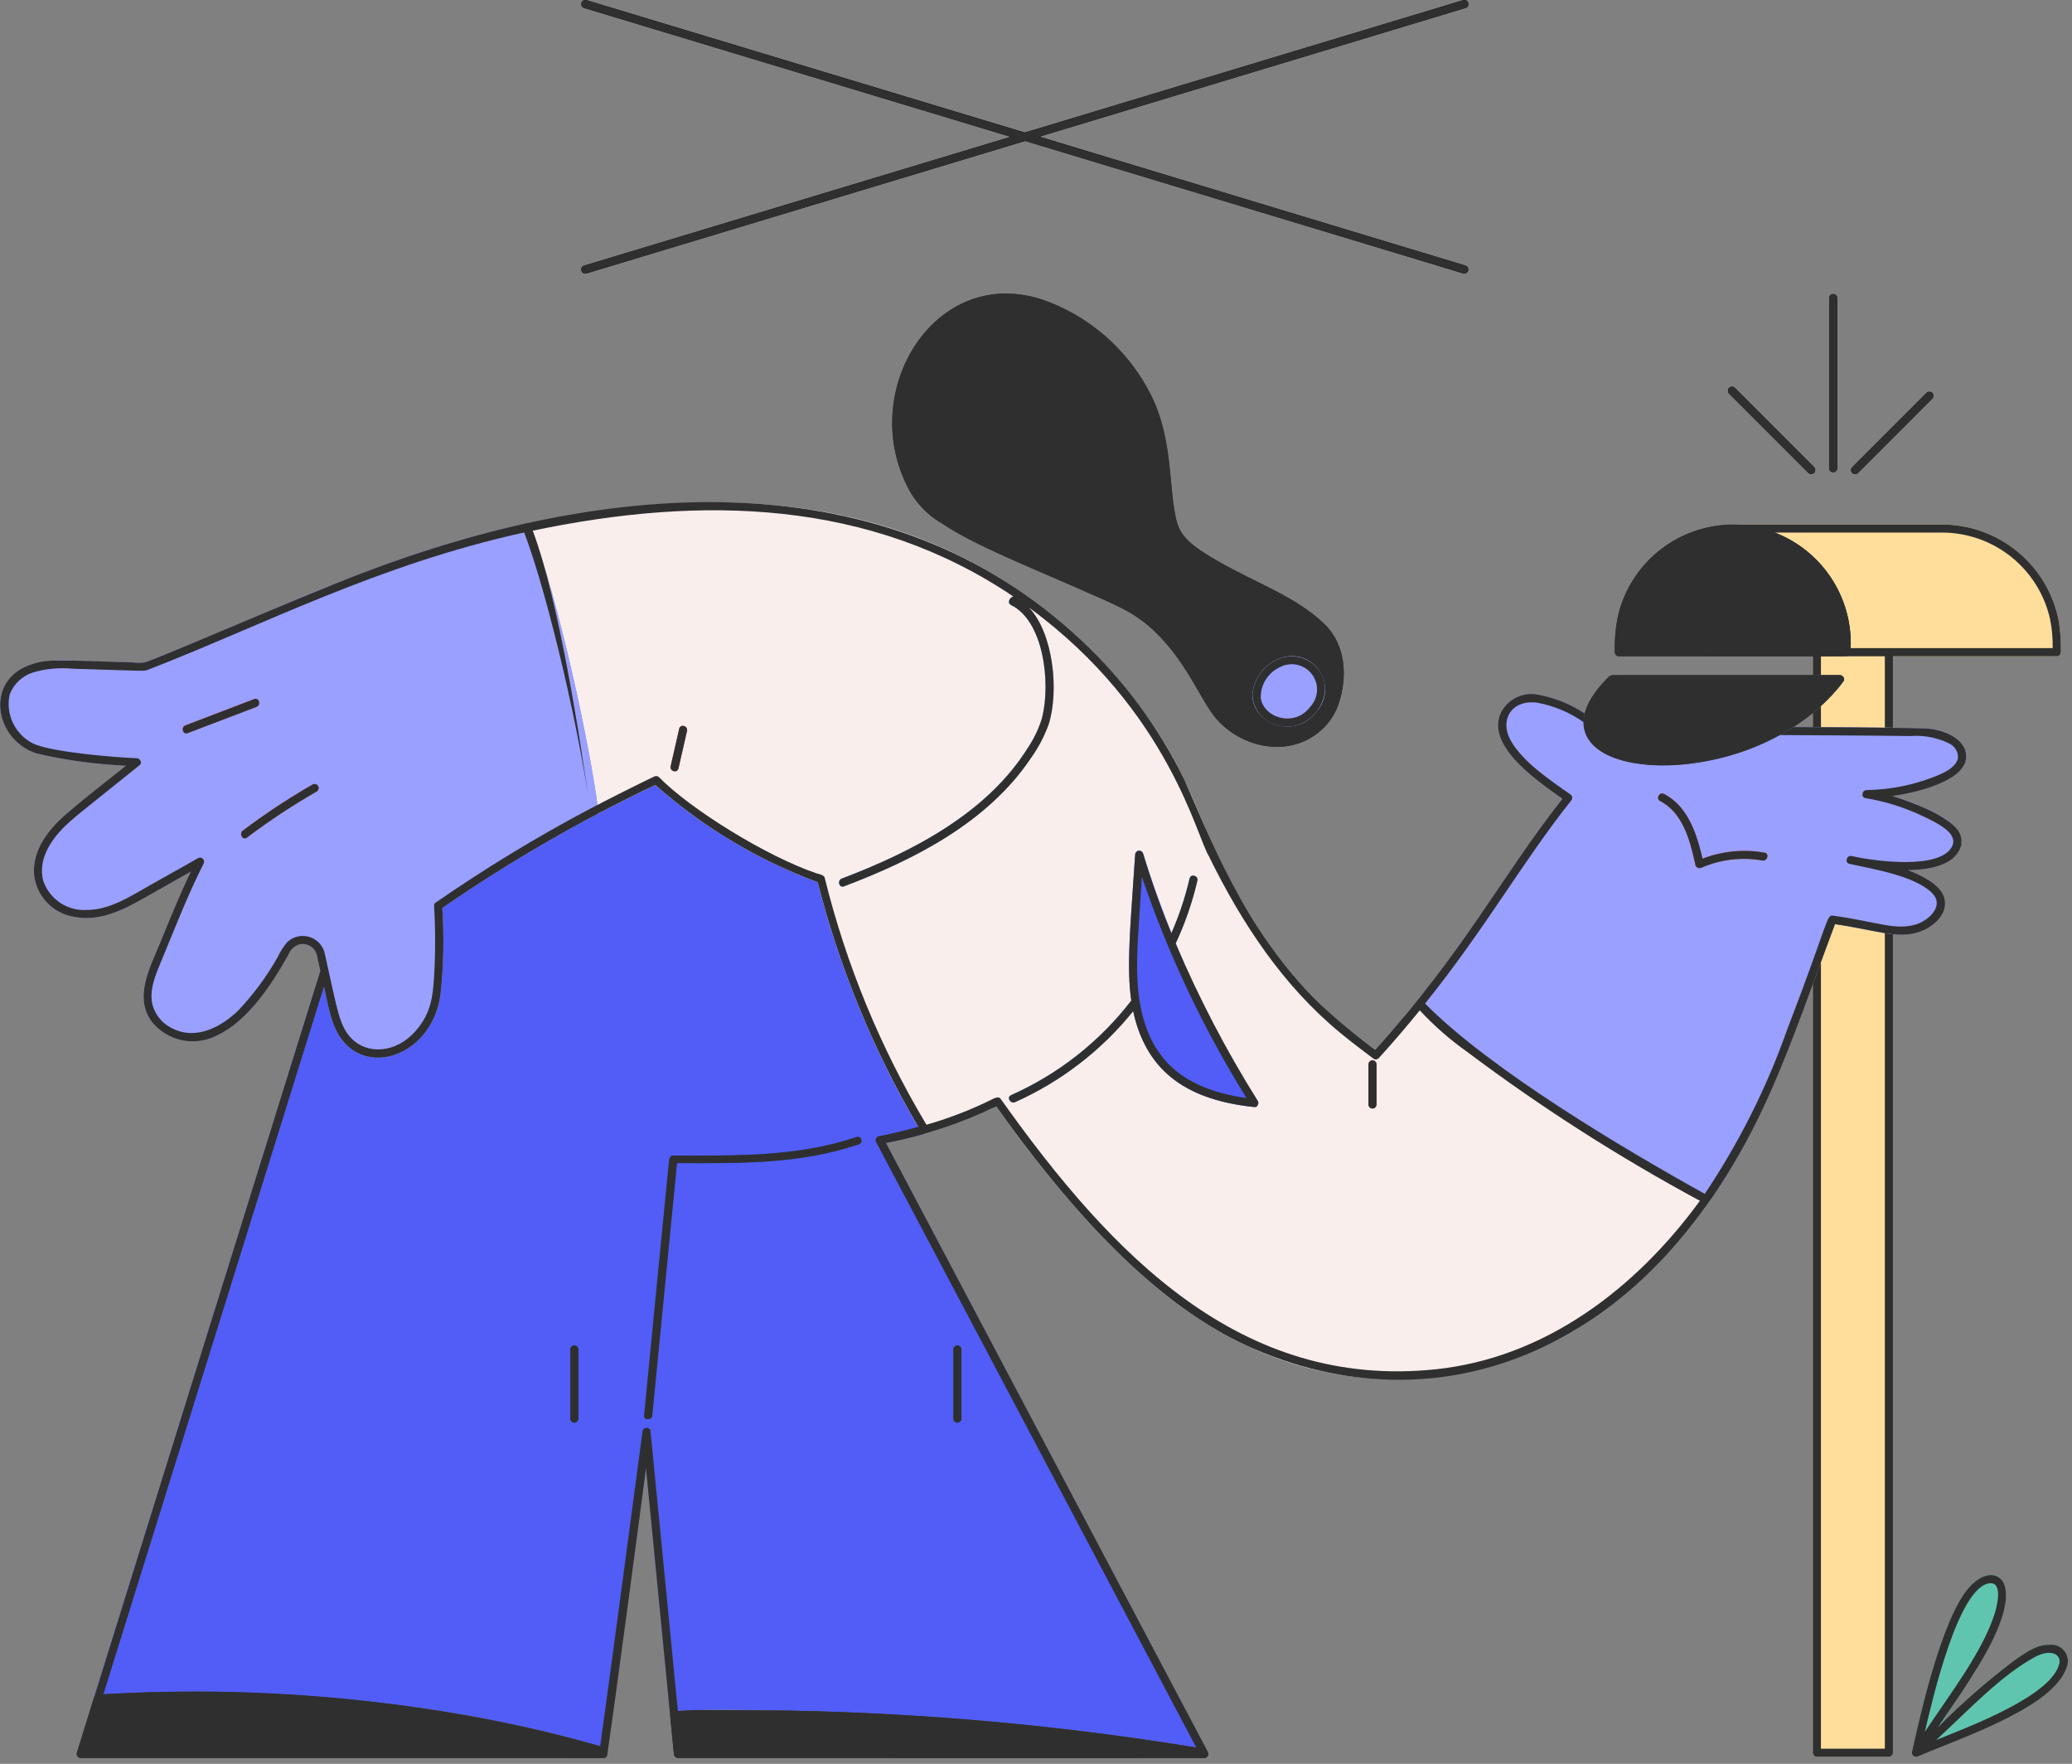 <?xml version="1.0" encoding="utf-8"?>
<svg xmlns="http://www.w3.org/2000/svg" fill="none" height="100%" overflow="visible" preserveAspectRatio="none" style="display: block;" viewBox="0 0 356 303" width="100%">
<rect x="0" y="0" width="356" height="303" fill="#808080" stroke="none"/>
<g id="Illustration">
<g id="no-mail-e-mail-1--communication-no-mail-e-mail-1">
<g id="color">
<g id="group">
<path d="M251.812 45.633L178.571 23.475L251.812 1.361C251.984 1.305 252.126 1.186 252.212 1.027C252.296 0.869 252.316 0.684 252.268 0.51C252.219 0.337 252.107 0.189 251.952 0.097C251.797 0.006 251.613 -0.023 251.438 0.018L176.078 22.77L100.725 0.018C100.549 -0.023 100.365 0.006 100.21 0.097C100.056 0.189 99.942 0.337 99.894 0.51C99.846 0.684 99.867 0.869 99.951 1.027C100.037 1.186 100.179 1.305 100.351 1.361L173.67 23.496L100.349 45.633C100.178 45.688 100.035 45.808 99.95 45.966C99.865 46.124 99.844 46.31 99.892 46.483C99.941 46.656 100.054 46.804 100.209 46.896C100.363 46.988 100.548 47.016 100.723 46.975L176.159 24.201L251.445 46.975C251.619 47.01 251.798 46.978 251.948 46.885C252.1 46.792 252.208 46.646 252.255 46.475C252.301 46.305 252.283 46.123 252.2 45.966C252.118 45.81 251.978 45.691 251.812 45.633Z" fill="black" id="vector"/>
<path d="M315.271 158.741C314.452 160.906 311.476 169.025 311.466 169.059V301.083C311.468 301.266 311.543 301.442 311.672 301.573C311.803 301.702 311.979 301.777 312.162 301.779H324.533C324.716 301.777 324.892 301.702 325.023 301.573C325.152 301.442 325.226 301.266 325.228 301.083V160.473C323.456 160.316 319.288 159.34 315.271 158.741Z" fill="#FFDE9C" id="vector_2"/>
<path d="M311.466 112.728V115.98C316.535 115.98 316.391 115.879 316.653 116.253C316.709 116.299 316.754 116.356 316.788 116.42C316.821 116.484 316.842 116.554 316.847 116.626C316.855 116.698 316.846 116.771 316.823 116.84C316.801 116.909 316.765 116.972 316.718 117.027C315.202 119.056 313.437 120.887 311.466 122.478V124.908C311.93 124.908 324.764 125.004 325.228 125.011V112.728H311.466Z" fill="#FFDE9C" id="vector_3"/>
<path d="M352.071 282.546C349.773 282.493 347.677 284.124 345.888 285.382C341.455 288.722 337.27 292.379 333.369 296.326C334.751 294.269 336.165 291.999 337.5 289.969C340.194 286.19 342.38 282.071 343.999 277.72C344.648 275.747 345.183 272.462 343.685 271.175C341.926 269.653 339.551 271.274 338.321 272.662C333.712 277.865 330.127 293.647 328.527 300.795C328.478 300.913 328.461 301.04 328.478 301.165C328.497 301.292 328.547 301.41 328.626 301.509C328.704 301.608 328.809 301.685 328.927 301.732C329.045 301.777 329.174 301.79 329.299 301.769C329.495 301.713 338.354 298.08 340.387 297.203C345.101 295.165 353.328 291.386 355.048 286.506C355.252 286.044 355.327 285.537 355.269 285.036C355.211 284.535 355.02 284.058 354.717 283.654C354.414 283.252 354.01 282.936 353.545 282.742C353.079 282.547 352.571 282.478 352.071 282.546Z" fill="#60C5AF" id="vector_4"/>
<path d="M353.709 106.658C352.81 101.999 350.318 97.799 346.66 94.777C343.003 91.755 338.407 90.1 333.663 90.095H297.858C302.549 90.174 307.072 91.862 310.668 94.877C314.264 97.892 316.713 102.051 317.609 106.658C317.897 108.434 318.018 110.234 317.973 112.033C317.973 112.544 317.28 112.729 316.885 112.729H353.378C353.562 112.726 353.737 112.652 353.868 112.522C353.997 112.393 354.072 112.217 354.074 112.033C354.121 110.234 353.999 108.434 353.709 106.658Z" fill="#FFDE9C" id="vector_5"/>
<path d="M317.97 111.338C318.14 107.082 316.975 102.88 314.638 99.32C312.299 95.76 308.905 93.02 304.931 91.486C302.237 90.455 299.354 90.012 296.472 90.187C293.593 90.361 290.784 91.15 288.234 92.499C285.684 93.849 283.453 95.728 281.688 98.011C279.924 100.294 278.668 102.928 278.006 105.736C277.57 107.806 277.383 109.92 277.445 112.034C277.449 112.217 277.522 112.393 277.653 112.522C277.782 112.652 277.957 112.727 278.141 112.729C309.679 112.729 315.976 112.793 317.325 112.686C317.414 112.689 317.502 112.673 317.584 112.639C317.667 112.605 317.74 112.554 317.801 112.489C317.861 112.425 317.908 112.348 317.936 112.264C317.966 112.18 317.975 112.09 317.968 112.002C317.973 111.86 317.972 111.654 317.97 111.338Z" fill="#2F2F30" id="vector_6"/>
<path d="M316.653 116.253C316.593 116.166 316.515 116.096 316.419 116.048C316.326 116 316.221 115.977 316.116 115.98C315.03 115.98 277.744 115.958 277.097 115.98C276.519 116.001 276.162 116.508 275.779 116.902C269.517 123.495 271.59 128.892 279.257 130.778C286.863 132.648 298.843 130.844 308.134 124.894C311.448 122.811 314.355 120.146 316.719 117.028C316.765 116.973 316.801 116.909 316.823 116.84C316.846 116.771 316.855 116.699 316.848 116.627C316.842 116.555 316.821 116.485 316.788 116.42C316.754 116.356 316.709 116.3 316.653 116.253Z" fill="#2F2F30" id="vector_7"/>
<path d="M314.271 51.169V80.454C314.28 80.633 314.357 80.801 314.488 80.924C314.617 81.047 314.789 81.115 314.968 81.115C315.146 81.115 315.318 81.047 315.447 80.924C315.578 80.801 315.654 80.633 315.664 80.454V51.169C315.654 50.991 315.578 50.822 315.447 50.699C315.318 50.576 315.146 50.508 314.968 50.508C314.789 50.508 314.617 50.576 314.488 50.699C314.357 50.822 314.28 50.991 314.271 51.169Z" fill="black" id="vector_8"/>
<path d="M297.08 67.603L310.707 81.23C310.838 81.357 311.014 81.427 311.197 81.425C311.378 81.423 311.552 81.35 311.681 81.222C311.81 81.093 311.883 80.918 311.885 80.736C311.887 80.554 311.818 80.378 311.691 80.247L298.063 66.62C297.932 66.493 297.757 66.423 297.573 66.425C297.392 66.426 297.218 66.5 297.089 66.629C296.96 66.757 296.887 66.932 296.885 67.114C296.883 67.296 296.953 67.472 297.08 67.603Z" fill="black" id="vector_9"/>
<path d="M331.002 67.496L318.246 80.253C318.115 80.384 318.042 80.561 318.042 80.746C318.042 80.93 318.117 81.107 318.246 81.238C318.377 81.368 318.555 81.442 318.74 81.441C318.925 81.441 319.101 81.368 319.232 81.237L331.988 68.479C332.118 68.348 332.191 68.171 332.191 67.987C332.191 67.802 332.117 67.625 331.986 67.495C331.857 67.364 331.679 67.291 331.494 67.291C331.309 67.291 331.133 67.365 331.002 67.496Z" fill="black" id="vector_10"/>
<path d="M152.206 196.342C154.47 195.897 156.716 195.373 158.937 194.739C159.205 194.664 158.545 194.896 158.247 194.391C150.313 181.028 144.332 166.598 140.484 151.541C130.236 147.747 120.782 142.083 112.603 134.836C99.85 140.883 87.606 147.949 75.988 155.965C76.315 160.923 76.212 165.901 75.682 170.843C74.278 181.056 63.472 185.033 58.65 178.466C56.853 176.019 56.462 173.025 55.056 166.744L16.134 291.607C16.178 291.463 16.267 291.336 16.387 291.244C16.507 291.153 16.654 291.1 16.805 291.097C44.933 289.429 76.319 292.069 103.888 300.186C104.059 300.236 104.204 300.35 104.294 300.504C104.385 300.657 104.414 300.838 104.376 301.012C104.376 301.012 110.047 259.396 110.98 252.126L115.126 294.651C115.129 294.468 115.203 294.292 115.333 294.163C115.463 294.034 115.638 293.959 115.821 293.957C120.825 293.57 128.257 293.731 135.516 293.849C159.168 294.292 182.757 296.442 206.098 300.285C206.769 300.391 207.076 300.391 207.454 300.855C207.416 300.745 152.335 196.605 152.206 196.342Z" fill="#515DF6" id="vector_11"/>
<path d="M207.553 301.038C207.545 301.004 207.536 300.973 207.525 300.941C207.504 300.913 207.482 300.887 207.459 300.862C207.085 300.395 206.766 300.397 206.104 300.292C182.761 296.44 159.17 294.286 135.516 293.85C135.191 293.85 120.24 293.749 120.081 293.753C118.291 293.802 116.416 293.912 115.821 293.959C115.638 293.961 115.463 294.036 115.333 294.165C115.203 294.294 115.129 294.469 115.126 294.653L115.78 301.287C115.785 301.47 115.86 301.644 115.99 301.775C116.119 301.904 116.294 301.978 116.478 301.982C216.807 301.982 206.212 302.027 206.977 301.982C207.084 301.973 207.188 301.939 207.28 301.883C207.372 301.825 207.448 301.749 207.504 301.657C207.56 301.565 207.594 301.461 207.603 301.352C207.611 301.246 207.594 301.137 207.553 301.038Z" fill="#2F2F30" id="vector_12"/>
<path d="M103.888 300.193C76.247 292.056 44.894 289.438 16.805 291.104C16.654 291.108 16.508 291.16 16.387 291.252C16.267 291.344 16.178 291.471 16.134 291.615L13.198 301.108C13.171 301.211 13.168 301.319 13.188 301.424C13.209 301.528 13.254 301.628 13.319 301.712C13.383 301.798 13.466 301.867 13.562 301.914C13.658 301.962 13.763 301.987 13.87 301.988C89.109 301.988 103.486 301.988 103.72 301.973C104.32 301.996 104.318 301.45 104.376 301.02C104.415 300.846 104.386 300.665 104.295 300.511C104.205 300.356 104.059 300.244 103.888 300.193Z" fill="#2F2F30" id="vector_13"/>
<path d="M227.59 107.243C222.79 102.54 215.829 100.175 209.284 96.415C202.884 92.739 202.351 91.301 201.704 87.224C200.956 82.499 201.154 75.99 198.493 69.444C196.743 65.431 194.213 61.806 191.05 58.779C187.886 55.752 184.154 53.383 180.066 51.812C161.426 44.753 147.653 66.112 155.585 82.918C156.87 85.851 159.058 88.297 161.83 89.9C167.722 93.827 176.173 97.032 188.544 102.52C193.406 104.674 196.349 105.994 200.199 110.35C204.125 114.789 206.407 120.058 208.383 122.714C212.239 127.891 219.864 130.06 225.398 126.614C227.502 125.346 229.102 123.391 229.933 121.079C231.544 116.418 231.299 110.878 227.59 107.243ZM226.281 122.141C222.468 127.287 215.025 124.258 215.193 119.251C215.322 117.847 215.857 116.511 216.73 115.406C217.605 114.3 218.781 113.472 220.116 113.022C221.302 112.615 222.588 112.61 223.777 113.008C224.966 113.406 225.991 114.184 226.692 115.223C227.395 116.261 227.736 117.502 227.661 118.753C227.586 120.005 227.102 121.197 226.283 122.145L226.281 122.141Z" fill="#2F2F30" id="vector_14"/>
<path d="M330.264 135.645C333.052 134.835 337.115 133.336 337.743 130.596C338.345 127.107 334.19 125.453 331.386 125.174C329.217 124.965 308.321 124.888 308.129 124.888C302.727 128.281 296.639 130.433 290.304 131.189C284.737 131.873 275.369 131.563 272.709 126.636C272.071 125.377 271.921 123.927 272.288 122.564C269.925 120.992 267.271 119.904 264.485 119.363C263.214 119.061 261.881 119.189 260.689 119.726C259.498 120.264 258.52 121.18 257.905 122.332C255.233 127.863 263.489 133.753 268.447 137.193C261.849 145.607 256.236 154.734 249.968 163.387C241.326 175.321 243.317 170.96 244.358 172.019C245.759 173.434 247.133 174.891 248.633 176.203C251.339 178.569 258.625 183.896 262.825 186.79C272.841 193.69 282.965 199.645 293.432 205.442C293.587 205.535 293.701 205.683 293.748 205.857C293.797 206.031 293.776 206.218 293.69 206.376L293.716 206.35C303.882 192.1 308.979 175.371 315.26 158.741C322.257 159.784 325.888 161.331 329.71 160.089C332.111 159.307 334.921 156.894 333.975 154.063C333.24 151.86 329.966 150.302 327.794 149.476C330.804 149.418 334.845 148.915 336.438 146.355C336.771 145.86 336.963 145.283 336.991 144.687C337.021 144.091 336.885 143.498 336.6 142.973C335.645 141.61 334.329 140.54 332.799 139.882C323.899 135.02 322.281 137.96 330.264 135.645Z" fill="#99A0FF" id="vector_15"/>
<path d="M293.443 205.447C282.972 199.651 272.852 193.696 262.836 186.796C249.235 177.424 247.316 175.001 244.369 172.024C244.242 171.901 244.072 171.83 243.893 171.826C243.715 171.822 243.543 171.888 243.41 172.006C243.184 172.17 241.365 174.7 236.269 180.338C227.982 174.549 220.965 167.129 215.643 158.535C205.346 142.334 206.367 135.701 196.031 121.562C187.331 109.725 175.725 100.332 162.335 94.29C141.541 84.842 117.833 84.782 95.373 88.971C95.186 89.006 90.567 89.892 90.379 89.986C90.548 89.958 90.722 89.992 90.869 90.081C91.016 90.171 91.125 90.31 91.177 90.474C95.968 102.869 101.396 128.276 102.8 139.331C102.901 140.123 99.885 140.954 112.598 134.843C120.776 142.091 130.23 147.755 140.479 151.548C144.326 166.606 150.308 181.035 158.242 194.399C158.325 194.526 158.445 194.623 158.585 194.681C158.725 194.737 158.879 194.75 159.027 194.718C163.186 193.501 167.238 191.945 171.144 190.068C182.159 205.509 197.014 223.351 214.286 231.204C223.184 235.413 232.982 237.363 242.814 236.885C252.645 236.406 262.208 233.513 270.655 228.461C279.733 222.725 287.568 215.221 293.69 206.397V206.375C293.774 206.218 293.796 206.035 293.75 205.863C293.705 205.69 293.594 205.541 293.443 205.447Z" fill="#F9EEEB" id="vector_16"/>
<path d="M91.177 90.474C91.121 90.301 91.002 90.155 90.843 90.065C90.685 89.975 90.498 89.948 90.321 89.988C69.203 94.55 54.029 101.768 34.953 109.716C34.602 109.864 25.163 113.74 24.703 113.83C24.352 113.893 25.554 113.882 12.923 113.499C10.513 113.281 8.083 113.458 5.73 114.022C3.832 114.564 2.18 115.747 1.056 117.369C-1.715 121.586 1.293 127.874 6.315 129.441C11.35 130.613 16.483 131.316 21.648 131.541C18.249 134.248 14.806 136.918 11.502 139.738C8.389 142.395 5.446 146.037 5.859 150.398C6.084 152.159 6.873 153.801 8.107 155.08C9.341 156.357 10.955 157.2 12.708 157.486C16.97 158.361 21.066 156.365 24.675 154.308C27.369 152.771 30.083 151.26 32.779 149.725C30.87 153.698 29.208 157.789 27.543 161.866C25.806 166.114 22.854 171.43 26.192 175.659C27.523 177.243 29.359 178.324 31.391 178.716C33.423 179.111 35.529 178.795 37.356 177.823C41.808 175.779 44.933 171.396 47.506 167.398C49.968 163.571 49.948 162.653 51.303 162.26C51.633 162.165 51.979 162.139 52.319 162.182C52.659 162.225 52.987 162.339 53.282 162.514C53.578 162.688 53.834 162.922 54.035 163.201C54.236 163.479 54.378 163.795 54.452 164.13C56.421 172.14 56.556 175.616 58.65 178.47C63.453 185.014 74.274 181.087 75.682 170.846C76.212 165.904 76.314 160.927 75.989 155.968C84.486 150.102 93.326 144.748 102.462 139.936C102.566 139.875 102.653 139.787 102.714 139.681C102.774 139.575 102.806 139.456 102.806 139.334C101.27 127.291 95.764 102.342 91.177 90.474Z" fill="#99A0FF" id="vector_17"/>
<path d="M303.166 146.468C299.578 145.835 295.883 146.197 292.486 147.514C291.486 143.241 290.07 138.568 285.917 136.383C285.126 135.966 284.421 137.166 285.216 137.585C289.174 139.668 290.326 144.303 291.248 148.331C291.242 148.459 291.269 148.586 291.327 148.701C291.383 148.816 291.467 148.915 291.572 148.988C291.676 149.062 291.8 149.108 291.927 149.122C292.054 149.136 292.183 149.118 292.301 149.069C295.599 147.626 299.251 147.188 302.796 147.811C303.671 147.966 304.047 146.624 303.166 146.468Z" fill="#FF5555" id="vector_18"/>
<path d="M97.981 231.804V243.692C97.981 243.877 98.055 244.053 98.185 244.184C98.316 244.315 98.493 244.388 98.677 244.388C98.862 244.388 99.038 244.315 99.169 244.184C99.299 244.053 99.373 243.877 99.373 243.692V231.804C99.373 231.619 99.299 231.443 99.169 231.312C99.038 231.181 98.862 231.108 98.677 231.108C98.493 231.108 98.316 231.181 98.185 231.312C98.055 231.443 97.981 231.619 97.981 231.804Z" fill="#2755A0" id="vector_19"/>
<path d="M220.118 113.026C218.783 113.476 217.607 114.304 216.732 115.41C215.858 116.516 215.324 117.851 215.195 119.255C215.026 124.232 222.45 127.317 226.283 122.145C227.1 121.197 227.582 120.006 227.655 118.756C227.728 117.505 227.388 116.266 226.687 115.229C225.985 114.191 224.963 113.414 223.775 113.016C222.588 112.617 221.303 112.621 220.118 113.026Z" fill="#99A0FF" id="vector_20"/>
<path d="M165.181 243.692V231.804C165.181 231.619 165.107 231.443 164.977 231.312C164.847 231.181 164.67 231.108 164.485 231.108C164.301 231.108 164.124 231.181 163.993 231.312C163.863 231.443 163.79 231.619 163.79 231.804V243.692C163.79 243.877 163.863 244.053 163.993 244.184C164.124 244.315 164.301 244.388 164.485 244.388C164.67 244.388 164.847 244.315 164.977 244.184C165.107 244.053 165.181 243.877 165.181 243.692Z" fill="#2755A0" id="vector_21"/>
<path d="M147.1 195.339C136.756 198.808 125.915 198.509 115.644 198.507C115.497 198.499 115.352 198.542 115.234 198.632C115.117 198.72 115.035 198.847 115.002 198.991C114.926 199.195 115.189 196.712 110.638 243.186C110.556 244.022 111.947 244.016 112.029 243.186L116.287 199.806C127.186 199.819 137.19 200.038 147.47 196.592C147.56 196.575 147.645 196.54 147.721 196.487C147.796 196.435 147.859 196.368 147.907 196.289C147.954 196.211 147.985 196.123 147.997 196.033C148.009 195.941 148.002 195.85 147.976 195.762C147.95 195.674 147.906 195.592 147.846 195.522C147.787 195.453 147.714 195.395 147.631 195.356C147.549 195.317 147.459 195.294 147.367 195.293C147.276 195.289 147.185 195.306 147.1 195.339Z" fill="#2755A0" id="vector_22"/>
<path d="M173.685 103.923C179.311 106.637 180.572 117.296 179.023 123.343C178.113 126.896 174.571 131.664 172.019 134.375C164.76 142.103 154.486 147.185 144.621 150.912C143.79 151.226 144.149 152.571 144.995 152.255C154.822 148.541 164.672 143.773 172.163 136.232C175.59 132.89 178.307 128.89 180.151 124.473C182.264 117.835 180.712 105.775 174.392 102.717C173.584 102.336 172.877 103.535 173.685 103.923Z" fill="#78B5FF" id="vector_23"/>
<path d="M205.705 151.28C205.904 150.409 204.563 150.037 204.363 150.906C203.626 154.133 202.585 157.282 201.253 160.313C201.493 160.897 201.747 161.476 201.992 162.06C203.611 158.61 204.855 154.995 205.705 151.28Z" fill="#78B5FF" id="vector_24"/>
<path d="M173.685 188.131C172.868 188.492 173.575 189.692 174.388 189.331C182.301 185.792 189.261 180.427 194.696 173.675C194.567 173.071 194.462 172.462 194.373 171.852C188.939 178.915 181.828 184.511 173.685 188.131Z" fill="#78B5FF" id="vector_25"/>
<path d="M216.098 189.122C207.697 175.884 201.074 161.596 196.403 146.628C196.355 146.47 196.25 146.335 196.112 146.246C195.971 146.157 195.805 146.121 195.64 146.143C195.476 146.166 195.326 146.246 195.216 146.369C195.106 146.492 195.042 146.65 195.036 146.815C194.01 162.872 192.464 172.909 197.555 180.943C201.467 187.114 208.286 189.412 215.496 190.171C215.636 190.195 215.78 190.165 215.898 190.085C216.016 190.006 216.098 189.883 216.128 189.745C216.18 189.647 216.205 189.539 216.199 189.429C216.195 189.32 216.16 189.214 216.098 189.122Z" fill="#515DF6" id="vector_26"/>
<path d="M116.695 125.178L115.221 131.618C115.023 132.491 116.364 132.863 116.564 131.992L118.037 125.552C118.235 124.677 116.895 124.305 116.695 125.178Z" fill="#FF4848" id="vector_27"/>
<path d="M235.114 182.806V189.763C235.123 189.941 235.2 190.109 235.331 190.232C235.46 190.356 235.632 190.425 235.809 190.425C235.989 190.425 236.161 190.356 236.29 190.232C236.421 190.109 236.498 189.941 236.507 189.763V182.806C236.498 182.628 236.421 182.46 236.29 182.336C236.161 182.213 235.989 182.144 235.809 182.144C235.632 182.144 235.46 182.213 235.331 182.336C235.2 182.46 235.123 182.628 235.114 182.806Z" fill="#FF4848" id="vector_28"/>
<path d="M43.685 120.083L31.859 124.597C31.03 124.913 31.391 126.257 32.233 125.937L44.058 121.425C44.878 121.109 44.523 119.771 43.685 120.083Z" fill="#FF5555" id="vector_29"/>
<path d="M53.724 134.754C49.558 137.143 45.547 139.792 41.713 142.684C41.006 143.217 41.7 144.427 42.416 143.886C46.249 140.993 50.26 138.345 54.426 135.955C54.578 135.858 54.687 135.707 54.729 135.532C54.771 135.357 54.744 135.172 54.654 135.017C54.563 134.861 54.415 134.747 54.242 134.698C54.069 134.649 53.883 134.669 53.724 134.754Z" fill="#FF5555" id="vector_30"/>
</g>
</g>
<g id="line">
<g id="group_2">
<path d="M251.819 45.638L178.488 23.503L251.819 1.366C251.989 1.311 252.133 1.191 252.217 1.033C252.303 0.874 252.323 0.689 252.275 0.516C252.226 0.343 252.114 0.195 251.959 0.103C251.804 0.011 251.62 -0.017 251.445 0.024L176.029 22.793L100.726 0.024C100.551 -0.017 100.367 0.011 100.212 0.103C100.057 0.195 99.944 0.343 99.895 0.516C99.847 0.689 99.868 0.874 99.953 1.033C100.038 1.191 100.181 1.311 100.352 1.366L173.623 23.518L100.356 45.638C100.185 45.694 100.042 45.813 99.957 45.972C99.871 46.13 99.851 46.315 99.899 46.489C99.947 46.662 100.061 46.81 100.215 46.902C100.37 46.993 100.554 47.022 100.73 46.981L176.08 24.223L251.448 46.973C251.617 46.999 251.791 46.963 251.933 46.87C252.077 46.777 252.181 46.635 252.228 46.47C252.273 46.306 252.256 46.13 252.181 45.977C252.107 45.823 251.978 45.703 251.819 45.638Z" fill="#2F2F30" id="vector_31"/>
<path d="M323.842 300.396H312.864V165.258L311.471 169.065V301.09C311.475 301.273 311.548 301.449 311.679 301.578C311.808 301.708 311.984 301.781 312.167 301.785H324.538C324.721 301.783 324.898 301.708 325.027 301.579C325.158 301.449 325.233 301.273 325.235 301.09V160.479C324.769 160.436 324.3 160.382 323.842 160.307V300.396Z" fill="#2F2F30" id="vector_32"/>
<path d="M311.471 122.484V124.915H312.864V121.28C312.412 121.695 311.948 122.096 311.471 122.484Z" fill="#2F2F30" id="vector_33"/>
<path d="M352.078 282.551C349.778 282.499 347.684 284.13 345.895 285.388C341.317 288.853 336.994 292.641 332.959 296.727C338.352 288.834 342.162 283.346 344.006 277.727C344.653 275.755 345.19 272.469 343.69 271.183C341.932 269.661 339.556 271.282 338.326 272.679C333.681 277.924 330.067 293.963 328.533 300.812C328.483 300.937 328.47 301.076 328.494 301.209C328.52 301.343 328.584 301.465 328.677 301.564C328.771 301.663 328.89 301.732 329.021 301.764C329.152 301.798 329.291 301.79 329.42 301.747C337.565 298.314 352.669 293.29 355.053 286.515C355.257 286.054 355.335 285.547 355.277 285.044C355.219 284.543 355.031 284.066 354.728 283.662C354.425 283.258 354.019 282.942 353.553 282.748C353.088 282.551 352.579 282.484 352.078 282.551ZM341.895 271.978C344.236 271.772 343.034 276.228 342.664 277.357C340.607 283.642 335.558 290.307 330.723 297.478C331.987 292.102 336.473 272.454 341.895 271.974V271.978ZM353.832 285.728C352.602 291.338 338.126 296.68 332.673 298.901C338.591 293.434 343.752 287.869 349.591 284.666C352.321 283.167 354.169 284.188 353.832 285.728Z" fill="#2F2F30" id="vector_34"/>
<path d="M353.716 106.663C352.817 102.005 350.325 97.804 346.667 94.782C343.01 91.76 338.414 90.105 333.67 90.1H297.93C293.336 90.093 288.873 91.632 285.26 94.471C281.648 97.309 279.096 101.281 278.015 105.747C277.579 107.817 277.392 109.93 277.454 112.044C277.456 112.228 277.531 112.404 277.66 112.534C277.79 112.664 277.966 112.738 278.149 112.74H311.472V115.992H312.865V112.734H323.842V124.987L325.235 125.01V112.734H353.385C353.569 112.732 353.744 112.658 353.875 112.528C354.004 112.398 354.079 112.223 354.081 112.039C354.128 110.24 354.004 108.44 353.716 106.663ZM278.849 111.338C278.701 107.719 279.584 104.132 281.392 100.994C283.275 97.69 286.113 95.034 289.535 93.376C292.957 91.718 296.799 91.135 300.559 91.705C304.319 92.275 307.818 93.971 310.593 96.568C313.369 99.166 315.293 102.544 316.112 106.257C316.456 107.928 316.614 109.632 316.582 111.338H278.849ZM317.975 111.338C318.147 107.082 316.982 102.879 314.645 99.319C312.305 95.758 308.912 93.02 304.938 91.486H333.67C337.976 91.487 342.155 92.949 345.523 95.632C348.89 98.315 351.248 102.061 352.213 106.257C352.557 107.928 352.714 109.632 352.682 111.338H317.975Z" fill="#2F2F30" id="vector_35"/>
<path d="M290.316 131.203C309.201 128.882 317.189 116.418 316.724 117.033C317.098 116.549 316.583 115.986 316.123 115.986C313.147 115.986 277.749 115.964 277.102 115.986C276.524 116.007 276.167 116.513 275.793 116.908C266.265 126.932 276.418 132.91 290.316 131.203ZM277.283 117.377H314.68C306.34 127.377 290.251 131.906 279.888 129.503C272.809 127.861 271.085 123.553 277.283 117.377Z" fill="#2F2F30" id="vector_36"/>
<path d="M314.278 51.175V80.46C314.288 80.638 314.364 80.806 314.495 80.929C314.624 81.052 314.796 81.121 314.976 81.121C315.154 81.121 315.326 81.052 315.455 80.929C315.585 80.806 315.662 80.638 315.671 80.46V51.175C315.662 50.996 315.585 50.828 315.455 50.705C315.326 50.582 315.154 50.513 314.976 50.513C314.796 50.513 314.624 50.582 314.495 50.705C314.364 50.828 314.288 50.996 314.278 51.175Z" fill="#2F2F30" id="vector_37"/>
<path d="M297.085 67.616L310.712 81.244C310.845 81.361 311.019 81.424 311.195 81.418C311.372 81.413 311.543 81.34 311.668 81.215C311.793 81.09 311.866 80.921 311.872 80.744C311.877 80.566 311.815 80.393 311.698 80.26L298.07 66.633C297.938 66.515 297.766 66.453 297.588 66.458C297.41 66.463 297.24 66.536 297.115 66.661C296.99 66.787 296.917 66.955 296.911 67.133C296.906 67.31 296.967 67.483 297.085 67.616Z" fill="#2F2F30" id="vector_38"/>
<path d="M331.009 67.501L318.246 80.259C318.119 80.39 318.05 80.566 318.051 80.748C318.053 80.93 318.126 81.105 318.255 81.234C318.384 81.363 318.558 81.436 318.74 81.437C318.923 81.439 319.099 81.369 319.229 81.243L331.987 68.487C332.098 68.353 332.156 68.183 332.146 68.01C332.139 67.837 332.068 67.673 331.946 67.55C331.823 67.427 331.66 67.354 331.486 67.345C331.314 67.336 331.144 67.392 331.009 67.501Z" fill="#2F2F30" id="vector_39"/>
<path d="M209.292 96.425C202.889 92.749 202.358 91.311 201.711 87.234C200.963 82.532 201.15 75.988 198.501 69.454C196.751 65.441 194.221 61.816 191.057 58.789C187.893 55.762 184.159 53.394 180.074 51.822C161.447 44.769 147.644 66.087 155.592 82.936C156.877 85.869 159.065 88.315 161.837 89.918C167.727 93.844 176.181 97.049 188.551 102.537C193.402 104.687 196.352 106.008 200.204 110.368C204.131 114.807 206.412 120.076 208.39 122.731C212.246 127.909 219.871 130.078 225.406 126.632C227.511 125.359 229.113 123.398 229.94 121.08C231.55 116.419 231.303 110.878 227.597 107.243C222.795 102.55 215.836 100.185 209.292 96.425ZM226.12 107.78C229.86 111.146 230.233 116.007 228.596 120.716C227.752 122.836 226.202 124.6 224.207 125.708C222.21 126.816 219.893 127.199 217.648 126.792C215.864 126.485 214.162 125.81 212.653 124.81C211.143 123.81 209.858 122.508 208.878 120.985C205.898 116.333 202.785 109.095 195.389 104.364C188.677 100.063 165.263 92.603 159.066 85.853C157.092 83.349 155.754 80.403 155.17 77.268C153.27 67.871 157.6 57.138 166.166 53.221C173.228 49.988 180.597 52.643 186.889 57.198C204.92 70.249 196.567 87.597 203.005 93.728C208.329 98.796 220.017 102.279 226.122 107.78H226.12Z" fill="#2F2F30" id="vector_40"/>
<path d="M303.171 146.474C299.596 145.843 295.916 146.2 292.528 147.506C291.528 143.252 290.052 138.563 285.924 136.388C285.131 135.971 284.428 137.171 285.221 137.59C289.179 139.673 290.333 144.308 291.255 148.338C291.249 148.466 291.275 148.593 291.331 148.708C291.389 148.823 291.473 148.922 291.578 148.996C291.683 149.069 291.806 149.115 291.933 149.129C292.06 149.143 292.189 149.124 292.307 149.075C295.606 147.631 299.257 147.193 302.803 147.816C303.678 147.971 304.053 146.631 303.171 146.474Z" fill="#2F2F30" id="vector_41"/>
<path d="M97.981 231.81V243.698C97.981 243.884 98.054 244.059 98.185 244.19C98.315 244.321 98.492 244.394 98.676 244.394C98.861 244.394 99.038 244.321 99.168 244.19C99.299 244.059 99.372 243.884 99.372 243.698V231.81C99.372 231.625 99.299 231.449 99.168 231.318C99.038 231.187 98.861 231.115 98.676 231.115C98.492 231.115 98.315 231.187 98.185 231.318C98.054 231.449 97.981 231.625 97.981 231.81Z" fill="#2F2F30" id="vector_42"/>
<path d="M218.906 124.399C224.762 126.695 230.016 119.463 226.527 114.985C225.781 114.052 224.772 113.366 223.629 113.018C222.487 112.669 221.264 112.675 220.125 113.033C218.79 113.482 217.614 114.31 216.739 115.416C215.866 116.522 215.331 117.858 215.202 119.261C215.215 120.395 215.578 121.497 216.241 122.416C216.903 123.336 217.835 124.029 218.906 124.399ZM219.938 114.594C220.851 114.119 221.903 113.983 222.905 114.211C223.91 114.439 224.8 115.016 225.419 115.839C226.036 116.662 226.342 117.677 226.282 118.704C226.221 119.732 225.798 120.704 225.088 121.449C222.481 124.968 217.098 123.377 216.617 119.884C216.591 118.773 216.892 117.68 217.483 116.739C218.072 115.799 218.926 115.053 219.938 114.594Z" fill="#2F2F30" id="vector_43"/>
<path d="M165.188 243.698V231.81C165.188 231.625 165.114 231.449 164.984 231.318C164.854 231.187 164.677 231.115 164.492 231.115C164.308 231.115 164.131 231.187 164 231.318C163.87 231.449 163.797 231.625 163.797 231.81V243.698C163.797 243.884 163.87 244.059 164 244.19C164.131 244.321 164.308 244.394 164.492 244.394C164.677 244.394 164.854 244.321 164.984 244.19C165.114 244.059 165.188 243.884 165.188 243.698Z" fill="#2F2F30" id="vector_44"/>
<path d="M337.754 130.604C338.356 127.113 334.201 125.458 331.396 125.182C329.227 124.972 308.327 124.896 308.138 124.896C307.377 125.383 306.601 125.842 305.808 126.274C306.316 126.274 325.192 126.373 328.158 126.442C330.441 126.257 332.731 126.679 334.798 127.665C335.297 127.875 335.719 128.234 336.009 128.693C336.297 129.152 336.437 129.689 336.409 130.23C336.086 131.634 334.652 132.401 333.453 132.984C329.414 134.728 325.073 135.661 320.675 135.729C319.927 135.741 319.691 136.962 320.488 137.096C323.908 137.662 327.23 138.703 330.361 140.191C332.791 141.354 336.649 143.143 335.342 145.499C333.208 149.349 322.485 148.033 318.139 147.057C317.268 146.87 316.894 148.201 317.765 148.399C321.41 149.218 329.205 150.426 332.066 153.528C334.065 155.693 331.318 158.134 329.261 158.775C325.652 159.897 322.79 158.401 314.994 157.298C313.753 157.124 314.433 157.694 307.016 176.993C303.506 186.91 298.766 196.347 292.906 205.085C279.01 197.375 256.035 183.746 244.852 172.395C255.562 159.003 261.482 148.182 269.934 137.539C270.006 137.462 270.061 137.371 270.092 137.27C270.126 137.17 270.135 137.063 270.122 136.959C270.107 136.854 270.072 136.754 270.014 136.665C269.958 136.576 269.881 136.501 269.791 136.446C266.405 134.093 261.594 130.847 259.571 127.222C257.57 123.635 259.747 120.1 264.171 120.718C267.024 121.256 269.728 122.398 272.103 124.067C272.106 123.563 272.17 123.061 272.289 122.571C269.926 121 267.275 119.912 264.489 119.37C263.217 119.069 261.884 119.197 260.693 119.734C259.502 120.271 258.524 121.187 257.909 122.34C255.237 127.871 263.492 133.76 268.451 137.201C257.654 150.965 251.731 163.233 236.267 180.34C232.902 177.875 229.693 175.201 226.662 172.333C213.543 159.536 207.541 142.902 203.428 133.815C199.064 124.904 193.119 116.858 185.885 110.068C152.425 78.554 104.537 82.236 61.907 98.569C50.951 102.764 26.315 113.536 24.697 113.824C24.048 113.877 23.395 113.867 22.747 113.793C10.356 113.419 8.434 113.192 5.732 114.017C-3.017 116.685 -0.813 127.214 6.308 129.436C11.342 130.608 16.475 131.311 21.64 131.535C18.241 134.243 14.799 136.913 11.495 139.733C8.396 142.395 5.453 146.043 5.866 150.404C6.092 152.165 6.88 153.807 8.114 155.086C9.348 156.363 10.962 157.206 12.716 157.492C16.977 158.367 21.072 156.37 24.682 154.314C27.377 152.777 30.088 151.266 32.784 149.731C30.877 153.704 29.215 157.795 27.549 161.871C25.814 166.12 22.861 171.435 26.197 175.665C27.529 177.249 29.365 178.329 31.397 178.722C33.43 179.117 35.536 178.801 37.364 177.828C42.599 175.422 46.774 168.969 49.596 163.932C49.75 163.55 49.982 163.204 50.277 162.918C50.572 162.63 50.924 162.408 51.31 162.266C51.64 162.17 51.986 162.144 52.326 162.187C52.666 162.23 52.994 162.344 53.289 162.52C53.584 162.694 53.84 162.928 54.041 163.206C54.242 163.485 54.383 163.801 54.457 164.136C54.669 164.99 54.854 165.951 55.044 166.813C54.263 169.336 15.253 294.505 13.211 301.117C13.184 301.22 13.18 301.328 13.201 301.433C13.222 301.538 13.266 301.637 13.331 301.721C13.396 301.807 13.479 301.876 13.575 301.923C13.67 301.971 13.775 301.996 13.882 301.997C13.882 301.997 102.336 302.029 103.499 301.997C103.873 301.997 104.247 301.984 104.324 301.487C105.58 293.108 110.058 259.416 110.993 252.142L115.793 301.302C115.797 301.485 115.872 301.659 116.002 301.79C116.131 301.919 116.306 301.994 116.489 301.997C116.489 301.997 205.606 302.029 206.778 301.997C207.713 301.975 207.738 301.343 207.315 300.547C205.496 297.106 152.342 196.603 152.219 196.351C158.781 195.096 165.149 192.983 171.16 190.07C182.151 205.477 197.014 223.353 214.303 231.206C247 246.079 283.952 232.702 303.85 188.354C308.186 178.688 311.533 168.677 315.282 158.747C322.722 159.856 325.925 161.331 329.734 160.095C332.135 159.313 334.945 156.899 333.999 154.069C333.264 151.866 329.988 150.308 327.818 149.482C330.828 149.424 334.869 148.921 336.462 146.361C336.795 145.866 336.985 145.289 337.015 144.693C337.043 144.096 336.909 143.504 336.624 142.979C335.093 140.223 328.152 137.622 325.123 136.758C328.986 136.193 336.873 134.419 337.754 130.604ZM49.411 161.783C48.712 162.578 48.135 163.47 47.698 164.433C45.844 167.714 43.6 170.76 41.015 173.503C38.104 176.376 33.811 178.69 29.763 176.74C28.933 176.372 28.191 175.831 27.586 175.155C26.981 174.478 26.527 173.679 26.253 172.813C25.544 170.28 26.655 167.653 27.612 165.334C29.923 159.758 32.287 153.642 34.983 148.362C35.056 148.229 35.084 148.076 35.062 147.926C35.041 147.776 34.971 147.637 34.864 147.529C34.757 147.422 34.618 147.353 34.468 147.331C34.318 147.31 34.164 147.337 34.031 147.41C31.29 149.001 28.5 150.508 25.748 152.085C22.383 154.005 18.785 156.359 14.765 156.322C13.165 156.391 11.586 155.94 10.263 155.037C8.94 154.134 7.945 152.827 7.426 151.312C6.379 147.277 9.211 143.605 12.046 141.105C13.686 139.658 13.258 140.071 23.996 131.438C24.495 131.036 24.054 130.268 23.504 130.249C20.058 130.14 8.783 129.222 5.676 127.717C4.165 126.957 2.951 125.716 2.224 124.188C1.498 122.661 1.301 120.936 1.665 119.284C2.007 118.404 2.54 117.61 3.225 116.96C3.911 116.311 4.732 115.821 5.629 115.526C7.85 114.872 10.177 114.651 12.482 114.875C25.32 115.264 24.75 115.322 25.406 115.062C44.955 107.491 64.941 96.99 90.066 91.471C94.367 102.819 99.802 126.913 101.36 138.945C92.239 143.77 83.413 149.132 74.928 155.003C74.817 155.058 74.725 155.144 74.663 155.25C74.602 155.357 74.574 155.48 74.584 155.604C74.82 159.646 74.82 163.7 74.584 167.743C74.358 171.349 74.023 174.167 71.342 177.187C68.03 180.91 63.167 181.185 60.441 178.442C58.229 176.217 57.952 173.302 55.849 164.01C55.731 163.324 55.432 162.681 54.982 162.15C54.531 161.619 53.947 161.219 53.288 160.993C52.63 160.764 51.924 160.718 51.241 160.858C50.559 160.996 49.927 161.316 49.411 161.783ZM14.832 300.565L17.332 292.478C45.207 290.737 73.18 293.48 100.186 300.603C-13.146 300.603 21.655 300.427 14.832 300.565ZM117.111 300.58L116.591 295.322C123.822 294.838 143.498 295.376 150.837 295.743C167.292 296.562 183.013 298.252 198.892 300.604C198.89 300.603 118.119 300.537 117.109 300.582L117.111 300.58ZM150.955 195.193C150.853 195.223 150.759 195.274 150.68 195.345C150.6 195.416 150.539 195.504 150.498 195.603C150.458 195.7 150.441 195.807 150.448 195.913C150.455 196.02 150.486 196.123 150.538 196.214C152.393 199.72 205.4 299.892 205.546 300.21C182.389 296.416 158.988 294.294 135.525 293.862C135.202 293.862 120.247 293.761 120.09 293.765C118.882 293.795 117.675 293.851 116.47 293.931L111.78 245.968C111.78 245.783 111.707 245.607 111.577 245.477C111.446 245.346 111.269 245.273 111.085 245.273C110.9 245.273 110.723 245.346 110.593 245.477C110.463 245.607 110.389 245.783 110.389 245.968C109.84 250.301 103.779 295.466 103.118 299.972C75.351 292.325 46.513 289.313 17.766 291.055L55.661 169.467C56.456 173.051 56.939 176.144 58.653 178.472C63.475 185.038 74.281 181.067 75.683 170.848C76.216 165.906 76.319 160.929 75.992 155.97C87.609 147.956 99.852 140.89 112.603 134.841C120.781 142.09 130.236 147.755 140.486 151.546C144.253 166.293 150.072 180.44 157.772 193.57C155.607 194.159 153.141 194.788 150.953 195.193H150.955ZM246.54 235.236C213.34 238.62 191.208 215.909 171.985 188.845C171.701 188.445 171.415 188.426 170.753 188.703C167.043 190.562 163.169 192.071 159.18 193.213C151.252 179.982 145.349 165.639 141.666 150.662C141.365 150.232 140.675 150.155 140.204 149.994C131.66 147.079 118.585 138.992 113.233 133.51C113.123 133.404 112.981 133.337 112.83 133.317C112.678 133.297 112.524 133.327 112.39 133.401C109.157 134.95 104.536 137.286 101.36 138.945C99.776 127.382 96.044 103.181 91.534 91.166C120.728 85.029 149.485 85.856 174.111 102.473C173.471 102.564 173.015 103.595 173.694 103.929C179.32 106.642 180.58 117.302 179.032 123.349C178.481 125.185 177.652 126.926 176.573 128.51C169.655 139.598 156.886 146.294 144.629 150.924C143.799 151.238 144.158 152.582 145.003 152.266C157.243 147.642 169.649 141.258 177.024 130.378C178.342 128.571 179.399 126.587 180.162 124.484C182.009 118.688 180.96 108.722 176.796 104.367C201.09 122.149 205.735 144.398 207.783 147.186H207.753C213.398 158.659 220.451 169.358 230.4 177.533C232.234 179.04 234.14 180.47 236.028 181.899C236.161 181.977 236.316 182.009 236.467 181.989C236.621 181.97 236.763 181.901 236.871 181.791C239.304 179.119 241.658 176.376 243.934 173.563C246.406 176.22 249.145 178.617 252.107 180.713C264.771 190.22 278.129 198.765 292.068 206.276C281.132 221.289 265.483 233.304 246.538 235.236H246.54Z" fill="#2F2F30" id="vector_45"/>
<path d="M116.702 125.193L115.228 131.633C115.028 132.506 116.371 132.878 116.571 132.007L118.042 125.567C118.243 124.683 116.9 124.311 116.702 125.193Z" fill="#2F2F30" id="vector_46"/>
<path d="M235.121 182.812V189.769C235.13 189.947 235.207 190.115 235.338 190.239C235.467 190.362 235.639 190.431 235.818 190.431C235.996 190.431 236.168 190.362 236.297 190.239C236.428 190.115 236.504 189.947 236.514 189.769V182.812C236.504 182.634 236.428 182.466 236.297 182.342C236.168 182.219 235.996 182.15 235.818 182.15C235.639 182.15 235.467 182.219 235.338 182.342C235.207 182.466 235.13 182.634 235.121 182.812Z" fill="#2F2F30" id="vector_47"/>
<path d="M43.691 120.089L31.866 124.603C31.037 124.919 31.396 126.263 32.24 125.943L44.065 121.431C44.889 121.115 44.53 119.771 43.691 120.089Z" fill="#2F2F30" id="vector_48"/>
<path d="M53.732 134.759C49.565 137.148 45.553 139.796 41.72 142.689C41.013 143.222 41.707 144.431 42.421 143.891C46.255 140.999 50.267 138.35 54.433 135.959C54.585 135.863 54.694 135.711 54.736 135.536C54.779 135.361 54.752 135.177 54.661 135.021C54.57 134.866 54.422 134.752 54.249 134.703C54.076 134.654 53.891 134.674 53.732 134.759Z" fill="#2F2F30" id="vector_49"/>
<path d="M216.103 189.128C210.707 180.495 205.989 171.457 201.995 162.093C203.613 158.628 204.866 155.004 205.735 151.281C205.933 150.41 204.593 150.038 204.394 150.907C203.639 154.136 202.588 157.289 201.251 160.324C199.398 155.847 197.781 151.276 196.403 146.631C196.354 146.473 196.25 146.337 196.111 146.249C195.971 146.16 195.804 146.123 195.64 146.146C195.475 146.168 195.326 146.248 195.216 146.371C195.105 146.494 195.042 146.652 195.036 146.818C194.269 158.8 193.506 166.169 194.37 171.892C188.94 178.936 181.841 184.517 173.714 188.13C172.897 188.491 173.606 189.691 174.417 189.33C182.317 185.798 189.269 180.443 194.701 173.706C197.027 184.523 204.495 189.014 215.496 190.173C215.636 190.198 215.78 190.168 215.898 190.087C216.015 190.009 216.098 189.886 216.128 189.747C216.18 189.652 216.206 189.543 216.202 189.435C216.197 189.325 216.163 189.22 216.103 189.128ZM199.129 180.8C194.991 174.785 195.154 167.162 195.576 160.185C195.773 156.992 195.977 153.798 196.188 150.604C200.705 163.923 206.737 176.679 214.166 188.62C208.43 187.832 202.534 185.749 199.138 180.8H199.129Z" fill="#2F2F30" id="vector_50"/>
<path d="M147.136 195.34C136.793 198.809 125.951 198.509 115.682 198.507C115.535 198.498 115.39 198.543 115.272 198.631C115.154 198.721 115.072 198.848 115.039 198.992C114.962 199.196 115.226 196.712 110.675 243.187C110.593 244.023 111.984 244.017 112.066 243.187L116.326 199.807C127.223 199.82 137.228 200.039 147.507 196.593C147.597 196.576 147.682 196.54 147.757 196.488C147.832 196.436 147.896 196.368 147.944 196.29C147.991 196.211 148.022 196.123 148.034 196.034C148.046 195.942 148.038 195.85 148.012 195.763C147.986 195.675 147.942 195.592 147.883 195.523C147.824 195.454 147.751 195.396 147.668 195.357C147.586 195.318 147.496 195.295 147.404 195.291C147.312 195.29 147.221 195.306 147.136 195.34Z" fill="#2F2F30" id="vector_51"/>
</g>
</g>
</g>
</g>
</svg>